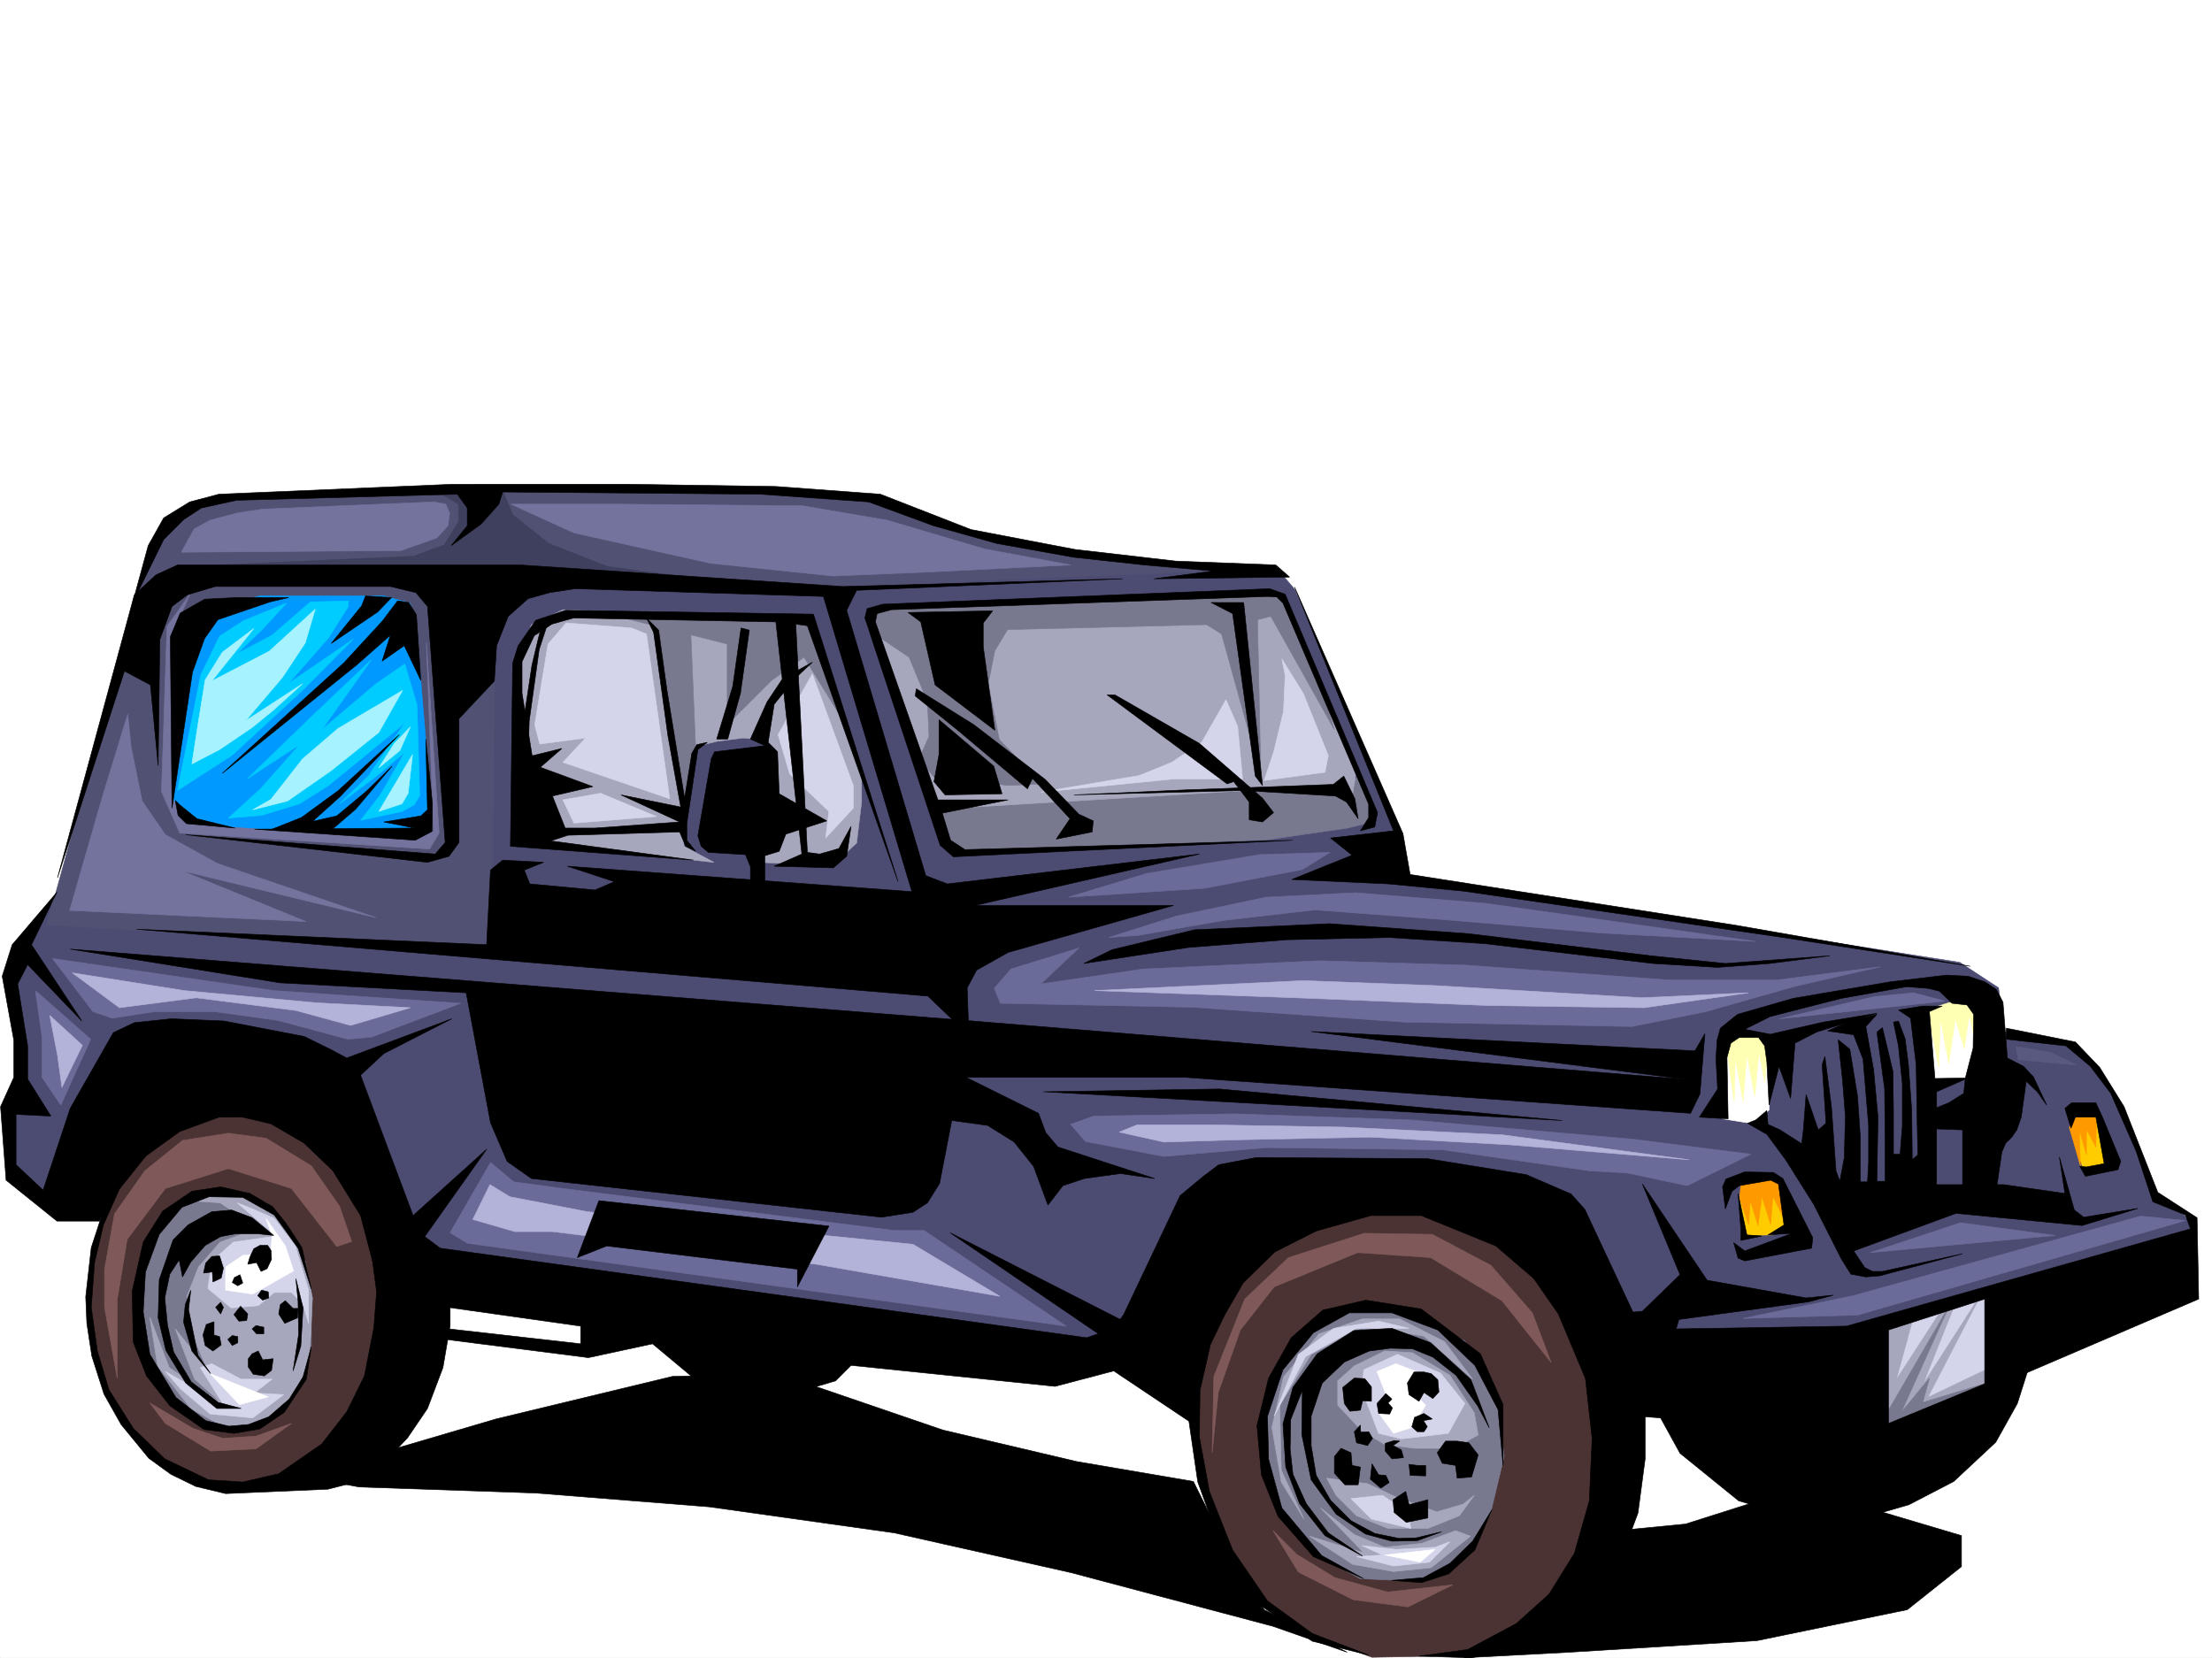 <svg xmlns="http://www.w3.org/2000/svg" width="2997.016" height="2246.668"><rect width="100%" height="100%" fill="#333333" stroke="none"/><defs><clipPath id="a"><path d="M0 0h2997v2244.137H0Zm0 0"/></clipPath></defs><path fill="#fff" d="M0 2246.297h2997.016V0H0Zm0 0"/><g clip-path="url(#a)" transform="translate(0 2.16)"><path fill="#fff" fill-rule="evenodd" stroke="#fff" stroke-linecap="square" stroke-linejoin="bevel" stroke-miterlimit="10" stroke-width=".743" d="M.742 2244.137h2995.531V-2.16H.743Zm0 0"/></g><path fill="#d4d4eb" fill-rule="evenodd" stroke="#d4d4eb" stroke-linecap="square" stroke-linejoin="bevel" stroke-miterlimit="10" stroke-width=".743" d="m2533.211 1796.879 170.086-47.938-2.973 139.317-158.863 74.172zm0 0"/><path fill="#4c4c73" fill-rule="evenodd" stroke="#4c4c73" stroke-linecap="square" stroke-linejoin="bevel" stroke-miterlimit="10" stroke-width=".743" d="M74.172 1217.887 24.71 1292.8l-11.223 38.203 14.977 63.652v79.414l-18.73 37.418 7.507 79.414 60.684 48.68H198.55l388.105 75.656 941.801 116.832 991.266-26.941 455.554-135.598-14.976-22.445-41.211-26.234-45.711-120.586-37.457-53.176-29.95-33.703-90.671-14.977-7.508-59.937-52.434-34.45-670.605-105.609-86.879-14.973-7.508-63.656-135.597-320.582-22.485-26.234H239.762l-48.719 49.46zm0 0"/><path fill="#515173" fill-rule="evenodd" stroke="#515173" stroke-linecap="square" stroke-linejoin="bevel" stroke-miterlimit="10" stroke-width=".743" d="m63.695 1253.117 593.418 35.934 9.739-108.621 3.714-307.836 32.22-72.649 90.671-8.992 343.922 13.492 185.805-17.988 340.168-13.488-136.38-17.95-144.593-18.726-108.656-26.98-90.637-35.934-271.977-13.488H612.15l-262.985 13.488-58.457 4.457L245 695.824l-22.48 27.723-26.98 49.422-113.118 411.957Zm0 0"/><path fill="#78788f" fill-rule="evenodd" stroke="#78788f" stroke-linecap="square" stroke-linejoin="bevel" stroke-miterlimit="10" stroke-width=".743" d="m1267.738 1097.3 128.875-14.972 302.711-13.492 124.38-4.496 17.944-13.488 17.989 50.949-6.727 13.488-26.98 6.727-108.657 15.714-414.304 15.758-17.242-11.261zm0 0"/><path fill="#a6a6bd" fill-rule="evenodd" stroke="#a6a6bd" stroke-linecap="square" stroke-linejoin="bevel" stroke-miterlimit="10" stroke-width=".743" d="m1194.309 821.648-20.215 22.48 95.875 250.946h22.48l435.34-26.238 104.867 5.984 4.496-26.195-100.37-242.695-21.74-2.23zm-98.141 17.985-333.445-13.488-42.696 20.253-17.988 46.41-2.227 62.172 6.723 185.02 260.758 28.465-40.465-21.738-4.5-35.934 22.485-99.629 26.98-6.723 35.187-4.496 26.98 2.227 17.985 17.242 6.766 118.316-31.477 30.735 100.41 4.496 32.961-30.734 6.727-55.403v-35.972zm0 0"/><path fill="#09f" fill-rule="evenodd" stroke="#09f" stroke-linecap="square" stroke-linejoin="bevel" stroke-miterlimit="10" stroke-width=".743" d="m555.18 817.191-35.188-9.738h-167.86l-88.402 22.445-33.707 63.692 5.985 198.473 23.226 21.699 55.442 7.508 64.437 3.753 183.575 7.47 21.738-13.45-1.524-44.965-15.718-187.25-4.496-52.433zm0 0"/><path fill="#4c3333" fill-rule="evenodd" stroke="#4c3333" stroke-linecap="square" stroke-linejoin="bevel" stroke-miterlimit="10" stroke-width=".743" d="m1721.77 1695.766-48.68 43.441-41.211 94.387-16.5 88.367 12.004 94.387 55.441 131.062 80.156 63.656 95.91 34.485 83.169-1.524 69.675-10.48 97.399-68.149 59.195-130.32-7.465-178.258-70.46-140.093-122.852-67.41-119.88-17.985zm0 0"/><path fill="#78788f" fill-rule="evenodd" stroke="#78788f" stroke-linecap="square" stroke-linejoin="bevel" stroke-miterlimit="10" stroke-width=".743" d="m2019.242 2051.54 18.727-77.888-9.735-78.633-43.48-77.925-80.152-40.43-87.665-4.496-62.167 41.172-35.23 62.953-11.263 74.133 14.274 79.41 55.445 74.137 65.18 35.187 82.422 3.754 60.683-32.96zm0 0"/><path fill="#4c3333" fill-rule="evenodd" stroke="#4c3333" stroke-linecap="square" stroke-linejoin="bevel" stroke-miterlimit="10" stroke-width=".743" d="m325.195 1504.762-76.441 6.726-67.445 62.168-46.454 83.91-13.488 68.153-2.23 62.168 13.492 65.18 28.465 64.398 45.707 56.93 59.937 33.703 55.446 5.984 41.953-5.984 74.175-20.215 65.18-64.438 32.219-142.285-17.246-142.324-81.64-83.867-64.438-43.48zm0 0"/><path fill="#78788f" fill-rule="evenodd" stroke="#78788f" stroke-linecap="square" stroke-linejoin="bevel" stroke-miterlimit="10" stroke-width=".743" d="M421.813 1825.344v-62.168l-10.481-53.918-14.977-36.715-28.464-35.191-42.696-20.215-39.726-2.266-38.2 13.488-28.503 26.938-22.446 41.957-9.773 55.441v53.922l17.984 53.176 37.457 49.422 46.492 24.75 40.43 1.484 30.73-11.222 24.712-18.727 24.007-32.219zm0 0"/><path fill="#7f5959" fill-rule="evenodd" stroke="#7f5959" stroke-linecap="square" stroke-linejoin="bevel" stroke-miterlimit="10" stroke-width=".743" d="m456.297 1689.043-61.426-78.672-85.434-26.977-85.394 26.977-51.73 68.934-13.489 81.64v106.356l-17.203-95.875v-51.692l13.488-74.914 41.211-58.414 50.95-41.175 62.167-9.774 50.946 6.766 61.43 37.457 38.238 54.66 16.46 47.937zm-232.254 239.684 61.426 37.417 61.426-2.972 47.976-34.445-47.976 17.203-44.965 3.011-40.43-13.492-58.453-34.445zm0 0"/><path fill="#a6a6bd" fill-rule="evenodd" stroke="#a6a6bd" stroke-linecap="square" stroke-linejoin="bevel" stroke-miterlimit="10" stroke-width=".743" d="m265.996 1627.617 32.219 2.227 51.691 34.449-51.691 18.727-29.246 33.707-15.719 39.722 2.23 38.945 24.008 57.672-41.957-52.433 26.2 68.152 38.98 34.445-73.43-50.164-26.234-68.152 10.476 65.883 44.965 57.676 47.196 26.234 52.472-5.238 39.688-36.715 20.254-47.195 2.968-36.676 2.27-50.203-9.734-49.422-24.008-47.938-29.211-31.476-35.969-12.707-31.437-5.278zm0 0"/><path fill="#d4d4eb" fill-rule="evenodd" stroke="#d4d4eb" stroke-linecap="square" stroke-linejoin="bevel" stroke-miterlimit="10" stroke-width=".743" d="m321.441 1629.844 52.434 44.965-57.672 8.21-29.25 26.239-5.238 36.676 31.476 26.234 36.715-3.012 21.739-17.945h23.226l15.719 15.719 7.508 26.195v-44.926l-17.989-59.937-28.464-37.422-29.247-12.746zm-34.488 217.984 39.727 20.957h41.957l-23.969 18.727 39.684 2.23-41.954 31.477-57.671-5.242L245 1882.273l-20.957-23.968 78.668 44.926-31.473-50.165zm0 0"/><path fill="#fff" fill-rule="evenodd" stroke="#fff" stroke-linecap="square" stroke-linejoin="bevel" stroke-miterlimit="10" stroke-width=".743" d="m360.383 1650.84 26.238 37.422 11.223 33.703-55.446 31.476-36.714-5.242v-31.472l23.226-15.72 37.457-2.23 2.27-23.968zm-75.656 210.437 78.668 31.477-38.98 10.477zm0 0"/><path fill="#7f5959" fill-rule="evenodd" stroke="#7f5959" stroke-linecap="square" stroke-linejoin="bevel" stroke-miterlimit="10" stroke-width=".743" d="m1724.777 2074.02 34.489 56.187 74.171 37.418 74.172 9.738 60.684-29.953-88.402 9.738-71.203-19.472-51.692-31.438zm376.887-227.72-66.703-83.866-96.656-58.418-98.883-6.762-113.156 46.45-45.707 58.417-29.954 84.648-8.25 81.641 2.27-103.379 41.953-104.867 59.2-56.148 102.636-32.961 92.156 1.488 79.414 41.953 56.188 64.398zm0 0"/><path fill="#a6a6bd" fill-rule="evenodd" stroke="#a6a6bd" stroke-linecap="square" stroke-linejoin="bevel" stroke-miterlimit="10" stroke-width=".743" d="m1995.273 1868.785-65.96-58.414-81.641-12.75-71.203 37.461-42.695 68.895 2.265 88.402 30.695 65.922-30.695-50.203-12.746-74.133 15.719-68.192 47.976-58.414 58.414-20.214h50.95l60.68 30.69zm-206.058 174.505 58.457 60.683-73.43-22.485 58.414 38.2 55.446 9.738 50.984-5.238 53.176-42.7-20.215-7.468-45.707 17.203-50.203 5.28-41.211-17.241zm0 0"/><path fill="#a6a6bd" fill-rule="evenodd" stroke="#a6a6bd" stroke-linecap="square" stroke-linejoin="bevel" stroke-miterlimit="10" stroke-width=".743" d="m1797.465 2002.86 55.445 7.507 38.2 17.946 55.445 20.253 35.972-10.52 14.973-11.964-20.215 27.723-42.695 17.207h-53.957l-42.7-17.207-27.722-27.723zm78.672-172.278-41.211 20.215-22.485 20.254v32.926l32.961 35.226 30.735 17.988 40.469 5.239h53.175l32.961-17.989-5.242-29.949-32.96-50.945-50.946-30.695zm0 0"/><path fill="#d4d4eb" fill-rule="evenodd" stroke="#d4d4eb" stroke-linecap="square" stroke-linejoin="bevel" stroke-miterlimit="10" stroke-width=".743" d="M1909.098 1799.89h-71.164l-68.934 38.2-42.734 80.898 33-83.906 47.937-35.191 60.684-9.735zm-15.719 35.192-45.707 20.957-2.27 27.723 22.485 58.414 30.73 7.508 63.695-7.508 22.442-40.43-32.961-41.21zm-62.953 195.5 42.699-4.5 35.973 24.715 2.265 20.215-53.215-12.711zm14.976 63.652 45.707 5.243 53.215-2.973 20.215-7.508-27.719 27.723-48.719 5.238-50.167-12.746 35.191-2.23zm0 0"/><path fill="#fff" fill-rule="evenodd" stroke="#fff" stroke-linecap="square" stroke-linejoin="bevel" stroke-miterlimit="10" stroke-width=".743" d="m1865.656 1858.305 14.977 38.203-12.746 17.984 20.215 27.684 25.492-8.211 17.984-29.988-20.215-20.215 7.469-25.457-27.723-10.477zm10.481 248.675 68.187-7.503-20.254 17.242zm0 0"/><path fill="#0cf" fill-rule="evenodd" stroke="#0cf" stroke-linecap="square" stroke-linejoin="bevel" stroke-miterlimit="10" stroke-width=".743" d="m472.016 821.648-26.942 42.696-54.699 62.172 88.406-60.645-68.933 69.637-95.172 87.66-74.172 47.937 31.476-156.554 25.493-52.434 32.18-20.957 58.452-23.969-31.472 34.446-35.934 34.449 47.938-25.457 51.687-44.965 51.692-1.484zm30.73 72.688-77.184 73.39-90.632 87.622 71.164-46.41-53.176 59.898-43.48 39.687 44.964-3.714 51.692-15.758 38.98-24.711 56.93-46.45 46.453-38.199-49.46 71.903-38.946 37.457 50.945-38.2 37.461-31.437-33.707 58.418-26.234 33.703 56.187-12.004 16.5-8.953 7.469-12.746-3.715-122.852-16.5-55.406-38.984 26.942-73.391 62.168zm0 0"/><path fill="#a6f3ff" fill-rule="evenodd" stroke="#a6f3ff" stroke-linecap="square" stroke-linejoin="bevel" stroke-miterlimit="10" stroke-width=".743" d="m259.977 1035.133 37.496-19.473 44.183-29.95 28.465-23.226 39.727-35.968-77.184 50.203 50.203-59.16 30.735-46.45 13.488-45.707-62.207 56.93-77.93 40.469 56.969-71.164-42.735 32.18-23.226 37.456-11.223 69.676zm107.171 47.937 42.7-54.66 47.933-41.215 87.664-51.687-32.218 56.93-64.438 51.687-59.195 41.215-47.196 11.96zm188.817-98.101-21.742 22.441-20.996 32.961 28.464-23.223zm2.969 37.418-45.707 77.144 31.476-10.48 8.25-14.23zm0 0"/><path fill="#d4d4eb" fill-rule="evenodd" stroke="#d4d4eb" stroke-linecap="square" stroke-linejoin="bevel" stroke-miterlimit="10" stroke-width=".743" d="m767.219 844.129-24.711 28.465-17.985 109.363 6.766 26.2 62.168-8.212-30.734 32.961 144.632 49.422-31.476-223.223-20.215-8.21zm-4.496 239.684 50.949-8.993 75.695 31.477-111.629 8.992zm337.941-170.75-46.45 82.382 15.72 53.18 53.214 50.906-4.496 35.973 37.457-40.43v-30.734zm0 0"/><path fill="#78788f" fill-rule="evenodd" stroke="#78788f" stroke-linecap="square" stroke-linejoin="bevel" stroke-miterlimit="10" stroke-width=".743" d="m1807.945 988.684-86.175-153.547-17.95 4.496 4.457 211.219-53.175-191.747-20.215-12.707-269.75 6.727-17.242 28.46-8.993 44.93 15.012 75.657 58.418 59.941-44.926 2.227-101.933-11.219-20.215-24.71 13.488-30.735-2.226-47.196-24.754-59.898-46.45-31.477-4.496-26.195 11.262-8.996 179.82-6.723 258.489-11.261 82.386-4.496 24.004 8.992 11.223 17.984 35.973 84.652zm-660.828-4.496-57.715-93.606-44.18 31.434-59.94 59.941V872.594L827.16 832.91l237.531 6.723 31.477 6.765 22.484 44.184zm0 0"/><path fill="#78788f" fill-rule="evenodd" stroke="#78788f" stroke-linecap="square" stroke-linejoin="bevel" stroke-miterlimit="10" stroke-width=".743" d="m935.82 853.125 6.723 161.793-12.707 82.383-47.23-257.668zm0 0"/><path fill="#d4d4eb" fill-rule="evenodd" stroke="#d4d4eb" stroke-linecap="square" stroke-linejoin="bevel" stroke-miterlimit="10" stroke-width=".743" d="m1741.281 915.293-2.27 48.68-13.488 55.441-12.746 38.203 82.422-11.261 4.496-22.446-33.703-83.906-29.21-47.195zm-80.195 32.961-32.961 57.672-40.469 26.98-44.183 17.946-133.371 22.484 182.05-17.988h91.414l-6.722-71.16zm0 0"/><path fill="#73739e" fill-rule="evenodd" stroke="#73739e" stroke-linecap="square" stroke-linejoin="bevel" stroke-miterlimit="10" stroke-width=".743" d="m1128.387 780.477-165.59-17.247-185.059-41.171-85.433-38.942h146.117l248.754 2.227 114.64 19.472 131.844 38.946 116.91 21.738-195.578 9.734zm-524.489-97.36 5.243 11.965-2.23 17.242-15.016 16.461-48.68 17.242-297.473 2.23 17.246-31.437 21.739-12.004 36.714-9.734 34.446-5.242 231.511-9.735zm-426.304 328.789 14.972 73.434 31.477 45.668 70.418 38.941 215.012 73.43-263.73-63.692 168.6 68.934-319.956-15.016 44.222-153.546 34.485-112.332zm0 0"/><path fill="#73739e" fill-rule="evenodd" stroke="#73739e" stroke-linecap="square" stroke-linejoin="bevel" stroke-miterlimit="10" stroke-width=".743" d="m257.746 804.445-31.473 44.18-7.507 223.965 24.75 56.187 338.644 21.703 12.746-21.703-17.242-258.41 9.734 256.145-24.71 12.004-307.208-21.743-21.703-34.445-2.265-219.469zm0 0"/><path fill="#3f3f5e" fill-rule="evenodd" stroke="#3f3f5e" stroke-linecap="square" stroke-linejoin="bevel" stroke-miterlimit="10" stroke-width=".743" d="m591.895 665.875 29.25 17.242v23.969l-19.512 31.434-41.172 14.976-314.719 14.234 463.063 5.239 302.672 19.472-188.032-24.71-80.195-31.438-48.676-38.945-12.004-29.246-44.222-5.239zm0 0"/><path fill="#6b6b99" fill-rule="evenodd" stroke="#6b6b99" stroke-linecap="square" stroke-linejoin="bevel" stroke-miterlimit="10" stroke-width=".743" d="m71.16 1298.785 54.703 71.906 26.235 8.993 57.675-8.993h80.192l86.922 12.004 94.386 25.453 32.22-3.011 120.62-45.668-253.25-17.242zm593.422 276.399 31.477 26.195 60.683 8.25 454.809 57.672h40.469l192.53 129.578-811.445-112.332-23.222-14.234zm806.203-28.465 106.39 20.215 138.61-11.965 239.02 2.972 198.55 28.465 51.688 3.008 80.938 17.207 86.136-42.7-158.824-20.214-301.93-26.195-239.015-8.25-190.34 3.008-31.438 11.222zm-115.383-187.25 259.23 5.238 288.481 20.215 307.953 5.984 100.372-20.215 121.402-34.449 114.601-26.234-140.835 17.984h-143.848l-276.477-20.215-198.55-5.98-239.02 11.219-138.61 20.215 51.692-48.68-92.16 28.465-22.48 26.238zm187.328-92.121 115.383-20.254 123.594-14.23 187.328 14.23 201.563 17.242 207.543 11.223-366.407-51.688-175.324-14.234-120.625 6.023-121.367 25.453-92.156 29.207zm-95.171-51.688 184.32-12.004 132.625-25.457 37.457-23.223-95.168 3.008-152.84 25.457zM47.937 1342.227l74.954 65.921-40.47 89.149-25.491-37.461v-54.7zm0 0"/><path fill="#fff" fill-rule="evenodd" stroke="#fff" stroke-linecap="square" stroke-linejoin="bevel" stroke-miterlimit="10" stroke-width=".743" d="m2352.648 1399.156-14.234 17.985-4.496 98.843 42.7 6.766 20.25-18.73 3.753-81.641-17.242-19.473zm298.958-41.215-39.727 10.52 3.754 98.102 56.187-5.981 6.02-41.957-3.008-50.164-8.25-10.52zm0 0"/><path fill="#fc0" fill-rule="evenodd" stroke="#fc0" stroke-linecap="square" stroke-linejoin="bevel" stroke-miterlimit="10" stroke-width=".743" d="m2360.152 1604.39-3.007 18.731 6.02 50.906 38.202-.742 20.957-14.234-11.965-60.645-10.52-3.008zm449.536-93.644-5.239 18.73 17.242 51.688 8.993 1.488 23.968-6.726-12.746-64.438zm0 0"/><path fill="#ffffb3" fill-rule="evenodd" stroke="#ffffb3" stroke-linecap="square" stroke-linejoin="bevel" stroke-miterlimit="10" stroke-width=".743" d="m2340.684 1429.848 8.992 62.953 1.484-59.2 10.48 59.2 5.239-63.695 10.52 56.187 5.98-59.16 7.508 40.43 4.496-47.192-8.25-17.95-37.457-1.523-8.992 14.973zm271.976-53.918 14.234 70.418 2.231-65.922 11.258 60.683 8.992-60.683 11.965 40.468 6.765-44.964 6.727 29.949 3.754-35.934-12.004-10.476-26.2-.742-26.234 8.21zm0 0"/><path fill="#f90" fill-rule="evenodd" stroke="#f90" stroke-linecap="square" stroke-linejoin="bevel" stroke-miterlimit="10" stroke-width=".743" d="m2357.144 1624.605 12.005 34.446 2.226-32.18 10.52 33.707 5.238-38.984 11.965 37.457 3.011-38.2 14.23 29.208-4.495-46.41-9.735-8.25-43.441 8.25zm446.559-97.359 14.977 52.434-1.485-48.68 9.735 33.703v-34.484l12.746 23.969.742-33.707-2.227-11.22h-24.75zm0 0"/><path fill="#6b6b99" fill-rule="evenodd" stroke="#6b6b99" stroke-linecap="square" stroke-linejoin="bevel" stroke-miterlimit="10" stroke-width=".743" d="m2361.64 1786.402 149.126-30.734 389.593-107.836 60.684 5.98-444.293 128.094zm172.352-89.148 250.242-23.227-128.132-17.203zm-122.89-316.828 224.043-23.969-42.739-11.223-53.176 5.243zm0 0"/><path fill="#59597f" fill-rule="evenodd" stroke="#59597f" stroke-linecap="square" stroke-linejoin="bevel" stroke-miterlimit="10" stroke-width=".743" d="m2814.184 1443.336-79.415-7.465-3.75-17.988 47.973 8.25zm0 0"/><path fill="#a6a6bd" fill-rule="evenodd" stroke="#a6a6bd" stroke-linecap="square" stroke-linejoin="bevel" stroke-miterlimit="10" stroke-width=".743" d="m2590.18 1793.125-20.996 76.402 63.691-98.101 15.719-3.754-43.438 108.621 80.938-125.863-74.215 143.066 101.934-48.68-22.481 38.2-144.633 54.664v-137.047l46.453-19.473zm0 0"/><path fill="#78788f" fill-rule="evenodd" stroke="#78788f" stroke-linecap="square" stroke-linejoin="bevel" stroke-miterlimit="10" stroke-width=".743" d="m2555.691 1915.977 85.434-146.82-65.18 144.554 38.203-46.41-8.992 32.96 86.176-26.238-135.64 63.657zm0 0"/><path fill="#b3b3d9" fill-rule="evenodd" stroke="#b3b3d9" stroke-linecap="square" stroke-linejoin="bevel" stroke-miterlimit="10" stroke-width=".743" d="m98.14 1318.258 63.696 47.191 104.16-13.488 134.856 17.242 74.175 20.215 80.938-23.969-128.133-6.722-178.336-16.5zm565.7 286.875-23.227 47.195 56.93 16.461h50.95l357.413 44.223 248.754 43.437-117.652-70.418-441.285-44.183-104.903-20.254zm852.652-71.16 60.684 13.488 98.14-3.012 182.09-3.715 188.813 10.48 241.992 20.216-252.469-33.703-215.793-10.48-178.336-3.013h-101.152zm-33.702-191.746 273.464 9.734 259.234 10.48 212.04 3.008 141.62-20.215-144.632 6.727-279.446-16.461-179.078-6.766zM67.45 1375.93l44.179 40.468-27.719 56.93-5.984-43.48zm0 0"/><path fill-rule="evenodd" stroke="#000" stroke-linecap="square" stroke-linejoin="bevel" stroke-miterlimit="10" stroke-width=".743" d="m1468.52 1305.512 141.617-21.703 133.37-10.477 139.352-3.012 128.133 8.25 228.54 26.942 87.66 5.277 70.421-5.277 81.68-10.48-141.621 10.48-101.152-10.48-247.27-29.95-188.031-13.492-182.832 8.25-111.63 26.98zM421.813 1746.715l-17.95-55.445-32.218-44.926-42.735-23.969-45.707-.781-36.715 14.234-30.695 36.715-18.73 50.945-3.008 53.918 8.992 57.676 35.23 58.414 40.426 31.477 31.477 7.468 26.238-2.23 27.719-10.48 27.722-23.97 18.73-29.988 11.224-41.171-6.727 44.183-29.95 44.926-33.003 22.48-35.188 5.985-40.468-5.238-46.454-32.18-31.472-40.469-17.989-45.668-1.484-68.933 14.977-66.668 26.234-41.914 39.688-26.981 38.98-5.98 39.688 8.992 30.734 17.945 18.726 23.227 20.997 32.218zm0 0"/><path fill-rule="evenodd" stroke="#000" stroke-linecap="square" stroke-linejoin="bevel" stroke-miterlimit="10" stroke-width=".743" d="m370.863 1674.027-29.207-23.968-27.722-10.477-26.98 2.266-32.216 17.949-20.215 20.254-18.73 53.918-1.523 51.687 10.515 44.184 26.98 44.183 41.954 34.45h32.96l-30.73-8.211-36.715-27.723-23.968-40.469-8.25-35.933-3.754-37.457 6.761-32.22 12.75-19.472 4.497 23.227L258.488 1710l19.473-22.484 20.996-11.965 20.215-3.75h30.734zm0 0"/><path fill-rule="evenodd" stroke="#000" stroke-linecap="square" stroke-linejoin="bevel" stroke-miterlimit="10" stroke-width=".743" d="m258.488 1748.2-3.008 26.198 12.747 62.168 17.242 24.711-25.492-30.695-11.223-38.941 2.23-23.97zm17.246-23.223 11.965-1.489.781 13.492 11.223-5.28 3.008-13.45-5.238-16.5-10.52.742-8.25 8.992zm59.938-11.965 11.965-2.27 6.023 12.004 8.211-3.754 6.02-12.746-.743-11.965-4.496-6.765h-10.52l-8.21 4.496-5.277 11.262zm-45.707 77.886-10.477 3.754-4.496 14.23 2.969 14.235 10.52 7.465 11.222-8.25-2.23-11.219-7.508-2.23zm59.941 39.684 5.98 12.004 14.235-1.523-2.23 15.757-9.735 7.47-15.015-2.231-6.723-9.735v-11.261l5.238-6.727zm36.715-68.148 10.477 10.476h6.765l-.781 12.746-17.203 7.469-8.25-12.707 2.226-12.746zm-61.426-35.192-7.507 3.715-3.012 6.766 7.508 4.496 6.726-3.754zm29.207 20.958-5.238 7.468 6.723 6.023 8.25-3.011-.742-8.25zm-7.507 47.937-5.239 4.496 5.98 6.726h9.778v-8.992zm-32.219 13.488-5.98 5.242 5.98 8.25 7.508-3.754v-8.25zm-15.719-44.965-6.762 6.766 6.762 8.992 3.754-8.992zm26.981 5.242-8.993 11.258 6.723 8.996 10.48-.785 1.524-8.953zm0 0"/><path fill-rule="evenodd" stroke="#000" stroke-linecap="square" stroke-linejoin="bevel" stroke-miterlimit="10" stroke-width=".743" d="m400.852 1732.48 9.738 39.688-3.012 51.691-10.48 33.703 7.507-49.46-.742-44.926zm0 0"/><path fill-rule="evenodd" stroke="#000" stroke-linecap="square" stroke-linejoin="bevel" stroke-miterlimit="10" stroke-width=".743" d="m305.684 2023.816 138.609-5.984 32.219-8.25 39.726-23.184 35.973-38.203 26.976-39.722 20.958-55.407 9.738-56.93v-41.952l-4.496-47.938-104.125-23.969 8.992 68.153-3.754 48.718-12.746 65.141-23.969 48.68-33.703 43.437-58.453 40.469-48.719 11.223-46.453-2.973-59.195-28.465-42.7-41.21-32.96-52.434-15.72-52.434-8.25-59.156 4.497-60.684 11.965-50.945 21.742-48.68 35.973-44.926 45.707-32.964 53.175-19.47h42.735l20.215-38.202-147.602 12.746-71.945 152.023-16.461 50.203-7.504 66.664 1.523 35.934 6.727 44.184 16.5 51.691 23.223 41.21 37.457 45.669 29.953 21.742 33.742 16.461zm0 0"/><path fill-rule="evenodd" stroke="#000" stroke-linecap="square" stroke-linejoin="bevel" stroke-miterlimit="10" stroke-width=".743" d="m1132.14 1871.05-53.214 15.72h-73.43l-58.453-13.489-62.914-52.433-86.918 18.73-211.297-26.98 15.719-12.707 185.097 20.957v-23.97l-185.097-26.194-86.883-23.97-26.234-99.628-37.457-60.68-38.985-37.46-44.926-26.196-44.964-10.48-55.446 2.972-84.687 44.184-31.438 60.683-15.758 34.446H77.184L8.25 1599.152l-7.508-99.629 17.988-39.687v-50.203l-15.718-86.88 13.488-42.698 60.684-71.16-34.489 71.16 68.192 103.383-73.43-76.403-13.488 26.196 13.488 83.91v44.925l31.477 50.204-47.196-2.266v68.152l36.715 34.485 36.715-110.887 58.418-102.598 28.465-13.492 50.203-5.238 71.203 3.012 108.617 20.957 36.715 17.984 20.996 11.223 142.363-53.176-92.156 47.195-31.476 29.207 71.16 190.258 99.668-89.89-83.91 118.355 20.957 15.719 875.878 121.328 36.715-12.707 13.493-18.73 76.441-161.052 31.473-26.199 20.957-15.754 50.949-9.738 231.512 1.523 134.113 21.704 60.722 26.234 18.727 20.957 76.402 163.285-95.129-26.2-101.894-87.66-101.152-41.175h-68.192l-74.172 20.96-56.187 28.466-42.734 41.953-24.715 42.695-19.47 40.43-14.233 62.172-.782 63.652 13.488 73.43 31.477 79.375 47.195 68.933 60.723 44.18 76.398 29.211-76.398-18.73-72.687-50.165-45.711-64.437-36.715-101.113-12-82.383-101.899-68.152-79.41 20.957-276.476-28.465zm0 0"/><path fill-rule="evenodd" stroke="#000" stroke-linecap="square" stroke-linejoin="bevel" stroke-miterlimit="10" stroke-width=".743" d="m1503.746 1817.836-216.535-147.523 258.492 131.808zm343.926 321.324-56.969-31.433-53.922-64.438-17.984-65.883-1.524-58.418 20.996-62.949 41.211-50.168 48.68-26.977h57.711l62.168 23.227 50.207 47.934 31.473 59.941 6.765 75.621v-82.386l-30.734-68.895-80.152-60.68-74.957-11.965-58.415 13.489-42.734 37.418-30.695 54.703-15.758 64.394 6.023 66.668 22.481 56.184 47.937 54.664zm37.457 2.27 43.441-3.754 35.97-19.473 30.733-29.95 26.196-42.698-23.223 54.664-35.191 32.219-36.715 12.003zm0 0"/><path fill-rule="evenodd" stroke="#000" stroke-linecap="square" stroke-linejoin="bevel" stroke-miterlimit="10" stroke-width=".743" d="m2017.754 1934.707-24.75-65.18-54.7-50.164-52.433-19.472-51.691 2.972-49.461 31.473-32.961 45.672-13.489 49.46 3.754 58.415 18.727 49.422 34.45 43.441 50.944 27.723-46.449-31.438-29.949-39.726-17.988-39.684-3.754-33.707.742-40.469 15.758-39.683-.742 59.937 12.707 61.426 33.742 46.414 39.687 26.977 35.973 9.738 34.445-.742 33.004-12.004-34.488 8.25-23.227.742-32.96-6.727-32.22-17.242-27.718-27.722-19.473-33.704-6.765-40.43v-39.687l15.015-44.965 29.95-28.464 33.703-14.977 28.504-3.75 29.953.742 27.722 11.262 31.473 24.71 29.211 41.212zm0 0"/><path fill-rule="evenodd" stroke="#000" stroke-linecap="square" stroke-linejoin="bevel" stroke-miterlimit="10" stroke-width=".743" d="m1885.871 1895.762-5.238 5.242 5.98 6.723-3.754 8.25-14.972-.743-2.23-13.488 11.964-13.488zm-42.695 35.191-8.25 8.992 3.008 14.977 14.976 3.754 6.727-9.735-5.242-8.996-11.22.746zm15.714 52.434-2.226 20.957 14.23 12.004 11.223-7.508-4.496-9.734-9.734-.743zm50.208.742 1.484 14.977 20.996.742v-14.23h-11.262zm11.218-44.184h8.996l4.497-6.761-5.239-8.211 12-2.27-11.257-7.469-12.708 5.243-3.753 12.707zm-31.433 11.965-12.004 3.754v10.48l8.992 10.516 15.719-1.523-2.973-10.48-11.262-5.981 8.997-5.985zm-53.957-84.61-15.719 12.708 2.227 21.738 7.507 10.48 14.235-1.488 2.969-12.746 12.003.742v-19.472l-8.992-11.219zm94.387-8.253h-13.454l-8.992 14.976 2.23 15.72 13.489 8.991 6.727-11.964 12.003 8.25 8.25-8.993-1.527-16.5-8.953-8.25zm44.964 93.644h-15.718l-11.262 15.72 6.765 14.233 17.985 2.973 2.23 17.242 19.473-1.488 8.992-29.988-12.707-16.461zm-69.676 68.153 4.497 17.988 25.492-6.766v24.711l-29.246 6.024-16.461-13.492-1.528-17.243zm-74.175-52.434 1.488 17.207 11.262 2.266-3.012 23.969h-17.988l-14.23-15.72v-22.48l8.992-11.222zm0 0"/><path fill-rule="evenodd" stroke="#000" stroke-linecap="square" stroke-linejoin="bevel" stroke-miterlimit="10" stroke-width=".743" d="m1922.586 2244.027 65.922-8.953 65.96-35.23 44.184-39.688 34.489-55.441 20.215-71.164 3.753-84.61-8.996-80.898-36.715-87.625-45.707-65.922 137.125 64.398 22.48-2.23 50.95-49.422-50.95-122.851 87.665 130.32 134.113 23.969 36.715-3.754-32.96 8.992-176.11 23.969-3.711 12.746 230.765-3.754 466.036-131.805-6.766-18.73-44.184-17.985-22.48-68.152-34.488-78.668-27.723-36.676-32.961-27.722-80.898-8.993v-14.976l93.644 18.73 32.961 34.446 32.965 53.175 45.707 116.09 53.215 34.446 2.226 110.105-289.964 124.34v-124.34l-130.36 41.957V1943.7l-329.691-23.968v56.93l-9.735 73.39-30.695 82.387-40.469 51.687-53.215 38.203-101.148 23.969zm0 0"/><path fill-rule="evenodd" stroke="#000" stroke-linecap="square" stroke-linejoin="bevel" stroke-miterlimit="10" stroke-width=".743" d="m2247 1915.977 29.246 53.18 79.41 64.394 85.395 25.496h75.699l69.676-20.215 60.683-31.477 56.93-53.175 29.246-52.434 16.461-51.691-200.035 82.386zm116.906-207.461 90.637-17.247 1.523-14.23-40.468-80.156-12.746-8.211-38.946-.781-25.492 9.734-4.496 10.52 3.754 29.949 8.992-23.969 9.738-7.504 42.696-7.469 10.52 5.239 7.464 55.406-21.7 13.488 32.962-2.23-64.438 23.968-15.011-11.261 6.02 21zm0 0"/><path fill-rule="evenodd" stroke="#000" stroke-linecap="square" stroke-linejoin="bevel" stroke-miterlimit="10" stroke-width=".743" d="m2354.914 1617.137 11.965 56.148 20.254 1.524-28.465 5.984v-14.977zm12.707-95.129 26.238 14.973 25.493 34.449 38.199 60.683 37.46 74.133 12.747 20.215 20.215 3.754 18.726-1.488 112.414-29.95-108.66 23.97h-13.488l-10.48-5.278-14.973-22.446 138.61-50.945 170.827 16.5 75.657-23.226-73.43 11.964-12.707-9.734-20.254-71.906 7.508 49.46-83.168-12.003h-90.672v-125.824l42.699-18.727-44.926.742-7.508-90.633 17.243-7.468h-26.235l-32.96 5.238 16.46 11.223 7.504 62.91 1.488 83.129.782 38.98-7.508 6.727-.742-66.668-4.496-62.168-4.496-35.188-8.993-23.968-6.765 1.484 6.765 32.219 5.239 50.906v57.676l-3.012 38.199h-8.992v-59.16l-.742-53.176-14.235-59.156-7.469 5.98 10.48 77.145.743 75.66v49.422h-11.223l1.489-86.88-5.985-64.398-10.515-58.453 15.011-16.465-36.714 8.997-29.989 13.488 35.23 5.238 12.708 32.961 7.508 89.852v50.207l-1.489 26.195h-9.734v-60.645l-3.754-55.441-10.48-63.656-15.758-12.746 5.984 55.445 3.754 47.934-1.484 56.148-5.985 32.219-5.277-14.23-5.984-85.395-8.993-69.64-3.753 11.222 5.277 79.414-10.516 8.992-16.46-47.937-3.755 47.937-2.27 18.691-29.206-18.691-16.461-7.508-1.524-18.73-14.976 12.75zm0 0"/><path fill-rule="evenodd" stroke="#000" stroke-linecap="square" stroke-linejoin="bevel" stroke-miterlimit="10" stroke-width=".743" d="m2772.973 1497.297-17.95-38.203-13.488-14.23-21.738-11.262-5.985-75.66-8.992-17.204-15.758-10.476-22.48-7.508-29.207-1.488-75.66 8.996-131.883 22.441-75.66 21.738-23.227 18.73-4.496 16.462-1.523 25.492 2.265 40.43-24.75 38.203 38.985 2.226-1.524-83.125 5.278-19.472 11.222-7.508h26.235l8.25 11.262 2.972 21.699 3.008 58.457 13.492-52.434 15.72 43.438 5.98-74.914 29.246-14.977 81.68-25.453-72.684 11.965-71.946 16.5-34.449-6.766 34.45-17.242 96.656-24.71 88.402-15.72 29.246 2.27 14.977 3.715 17.242 16.5 20.215 2.226 8.996 12.746-.746 45.672-10.477 40.469-2.27 20.957-20.214 12.746-26.235 10.477 3.754 24.715 41.211 1.523v80.86h45.707l7.47-50.91 5.237-12.005 8.25-8.21 6.766-9.735 5.98-17.242 5.243-37.457 1.484-11.223 15.016 14.23zm33 31.433-8.25-26.976 8.992-7.469h32.96l8.993 19.473 24.71 59.898-3.75 11.262-44.183 8.992-7.508-13.488 8.993.742 23.969-4.496-11.223-62.91h-27.723zm-136.383-219.468-316.942-55.403-442.066-68.933-9.734-55.406-146.86-334.07 134.113 330.316-85.394 9.738 29.207 23.227-81.64 32.96 131.101 5.98 101.152 9.735 428.575 62.172zm-373.13 114.605-519.991-26.199 510.254 65.14-997.242-81.64-1194.313-95.129 284.687 45.707 251.766 13.488 32.961 176.032 22.484 52.39 32.961 23.227 474.282 52.433 42.699-6.726 19.512-12.746 16.46-26.196 16.5-85.394 48.68 6.723 35.969 22.484 26.238 32.96 19.473 52.435 20.215-26.235 29.246-9.738 48.68-6.727 46.449 6.727-131.102-42.695-16.5-19.473-9.738-26.2-98.14-48.679h297.433l684.094 48.68 12.746-26.235 6.726-81.64zm0 0"/><path fill-rule="evenodd" stroke="#000" stroke-linecap="square" stroke-linejoin="bevel" stroke-miterlimit="10" stroke-width=".743" d="m1413.855 1479.309 702.786 38.945-464.547-42.7zM185.059 1259.098l1072.203 90.633 55.441 53.175-2.266-64.433 12.747-23.97 42.695-23.968 224.043-63.656h-269.008l304.2-69.637-341.657 40.43-29.207-11.223-107.133-359.523 13.488-26.98 360.383-15.716-379.113 10.477L705.051 765.5H240.504l-29.207 13.488-29.246 26.942-104.125 383.492 90.672-280.113 35.191 18.73 10.48 109.363 2.266-170.789 16.5-44.965 20.957-15.718 37.461-11.223h237.531l34.446 8.25 15.757 18.691 23.97 319.836-13.489 15.758-337.902-26.234 327.421 37.457 29.208-8.25 13.492-18.73V973.706L669.82 922.8l3.012-47.938 15.719-39.726 26.98-23.969 29.246-8.211 34.446-5.277 336.418 10.515 119.878 399.957-466.773-34.449 63.692 20.957-26.235 11.262-88.406-8.25-7.508-18.73 26.238-10.477-55.445-3.012-16.5 13.488-5.238 101.114zm0 0"/><path fill-rule="evenodd" stroke="#000" stroke-linecap="square" stroke-linejoin="bevel" stroke-miterlimit="10" stroke-width=".743" d="m1216.793 1194.66-114.64-362.496-335.676-5.238-40.47 13.449-23.968 34.488-7.465 23.969-3.012 247.895 248.012 18.726-200.074-26.937-32.219-199.254v-42.7l16.5-35.187 23.969-15.719 29.246-8.25 274.207 5.239 35.23 314.597-37.496 16.461 80.192 2.23 17.988-15.718 5.98-40.43-16.46 29.95-26.235 7.507-16.5-2.265-15.718-309.32 15.718 2.226zm-434.559 509.356 29.207-77.145 311.707 34.45-42.738 82.382v-23.969l-258.488-31.472zm965.028-922.056-18.73-16.46-135.637-5.238-136.34-15.758-140.88-26.942-122.85-47.937-141.622-10.477-200.035-3.011H613.637L296.69 669.625l-39.687 10.48-35.23 21.7-20.958 37.46-20.996 77.141 41.953-85.351 26.98-26.98 23.97-15.72 47.976-10.519 298.918-8.211 13.488 18.73v23.97l-21.699 26.94 40.43-29.21 24.008-26.938 5.238-16.5 349.125 3.008 146.86 10.48 87.663 32.22 85.43 23.968 104.125 18.727 95.914 10.48 93.684 8.211-80.196 10.52zm0 0"/><path fill-rule="evenodd" stroke="#000" stroke-linecap="square" stroke-linejoin="bevel" stroke-miterlimit="10" stroke-width=".743" d="m365.625 815.664-70.422 23.969-17.984 25.492-16.461 45.672-27.723 184.277-2.265-232.215 13.488-32.218 32.96-18.73 42.7-2.227h71.2zm-20.957 307.875 218.02 14.977 22.484-12.004.742-37.461-8.992-87.621 2.265 95.87-8.992 8.25-50.203 8.212 41.953 8.254zm150.574-316.086L490 820.906l-41.21 50.946 62.952-42.696 18.727-19.472zm43.477 6.727-20.996 27.722-51.692 56.149-164.844 149.828L484.02 900.316l44.964-39.687-11.261 35.191 29.988-20.957 22.484 47.153-6.02-89.106-10.48-16.504zm0 0"/><path fill-rule="evenodd" stroke="#000" stroke-linecap="square" stroke-linejoin="bevel" stroke-miterlimit="10" stroke-width=".743" d="m243.516 1090.578 23.222 18.727 51.692 12.71-65.922-5.984-11.262-11.222-3.715-20.254zm125.121 32.961 39.722-15.758 50.168-36.676 82.422-75.66-80.156 83.871-37.457 33.703 32.96-7.468 40.47-33.703 34.445-33.703-49.461 58.414-31.434 26.98zm373.129-277.883-11.262 34.446-13.45 96.617-1.523 48.68-8.25-35.192 13.489-89.148 8.992-37.457 3.754-14.23zm0 0"/><path fill-rule="evenodd" stroke="#000" stroke-linecap="square" stroke-linejoin="bevel" stroke-miterlimit="10" stroke-width=".743" d="m875.879 837.406 9.734 19.469 19.473 140.8 17.242 95.876-80.933-16.465 79.449 36.676-114.64 8.254h-40.47l-17.242-43.442 54.7-12.746-71.16-26.2 29.206-25.452-45.707 11.222L735 1143.012l34.488-11.262 151.356-4.496 8.21 19.473 13.489 6.761-11.965-14.972v-22.485l14.977-100.37 12.746-9.735-14.23 3.011-6.766 11.965-9.735 60.684-23.968-146.82-11.223-80.899zm128.133 13.489-11.262 79.37-21.703 71.165h14.976l17.243-62.168 11.965-85.395zm0 0"/><path fill-rule="evenodd" stroke="#000" stroke-linecap="square" stroke-linejoin="bevel" stroke-miterlimit="10" stroke-width=".743" d="m1100.664 897.305-40.469 22.484-20.996 31.477-22.441 50.164 19.469 8.992-68.188 8.25-4.496 9.738-17.988 104.082 4.496 14.235 9.738 8.25 50.203 3.007 6.766 16.461v28.465l19.469-3.008v-40.43l19.472-5.984 8.992-23.222 55.446-17.989-64.438-36.714-2.265-56.891-12.707-12.746 8.21-51.692 27.758-34.445zm95.133-78.629-20.961 5.984-3.008 12.746 101.895 307.832 17.984 15.719 459.309-22.441-443.551 12.707-19.512-12.707-11.222-36.715 89.148-17.988h-95.129l-84.691-241.168 2.27-11.223 19.472-5.277 509.472-17.95 12.747.746 8.25 8.25 116.125 272.606v17.984l-11.22 17.985 19.47-5.239 3.753-19.472-125.117-295.867-21-7.508zm0 0"/><path fill-rule="evenodd" stroke="#000" stroke-linecap="square" stroke-linejoin="bevel" stroke-miterlimit="10" stroke-width=".743" d="m1344.922 827.668-12.746 16.46v32.22l15.719 113.117-80.899-61.426-19.473-85.394-17.242-12.747zm-103.418 105.609 77.926 48.68 96.656 74.133 45.707 47.195 19.473 8.992-1.489 14.977-48.718 9.734 18.73-27.683-50.95-54.7-6.722 14.231-94.426-79.371-57.675-46.45zm0 0"/><path fill-rule="evenodd" stroke="#000" stroke-linecap="square" stroke-linejoin="bevel" stroke-miterlimit="10" stroke-width=".743" d="M1272.234 975.23v47.157l-6.761 36.715 15.011 17.984 77.145-1.523-11.219-37.419zm420.329 111.594v23.969l17.984 2.969 14.976-12.707-14.976-19.47-85.434-74.175-114.601-65.883h-10.52l162.617 120.586 8.993-3.011zm-7.508-270.418 25.492 247.934-9.735-12.746-30.734-220.172-29.207-15.016zm0 0"/><path fill-rule="evenodd" stroke="#000" stroke-linecap="square" stroke-linejoin="bevel" stroke-miterlimit="10" stroke-width=".743" d="m1820.691 1051.594-14.23 11.262-200.82 7.468-150.575 6.762 228.5-5.98 125.864 7.468 15.015 8.25 15.72 22.48-4.497-26.976zm-1333.66 963.269 238.977 8.211 235.265 18.727 250.278 35.23 239.762 53.918 273.464 72.649 100.41 35.191-112.41-57.672-53.922-89.11-41.953-84.651-158.12-26.981-181.305-42.695-223.262-76.403-143.106 3.754-239.02 57.672-158.12 46.453-68.895 38.2zm1712.032 58.414 84.652-8.25 96.652-30.691 146.117 7.465 131.106 38.945v41.953l-73.434 58.418-203.789 41.953-254.734 15.72-142.363 7.507 119.136-50.207zm0 0"/></svg>
